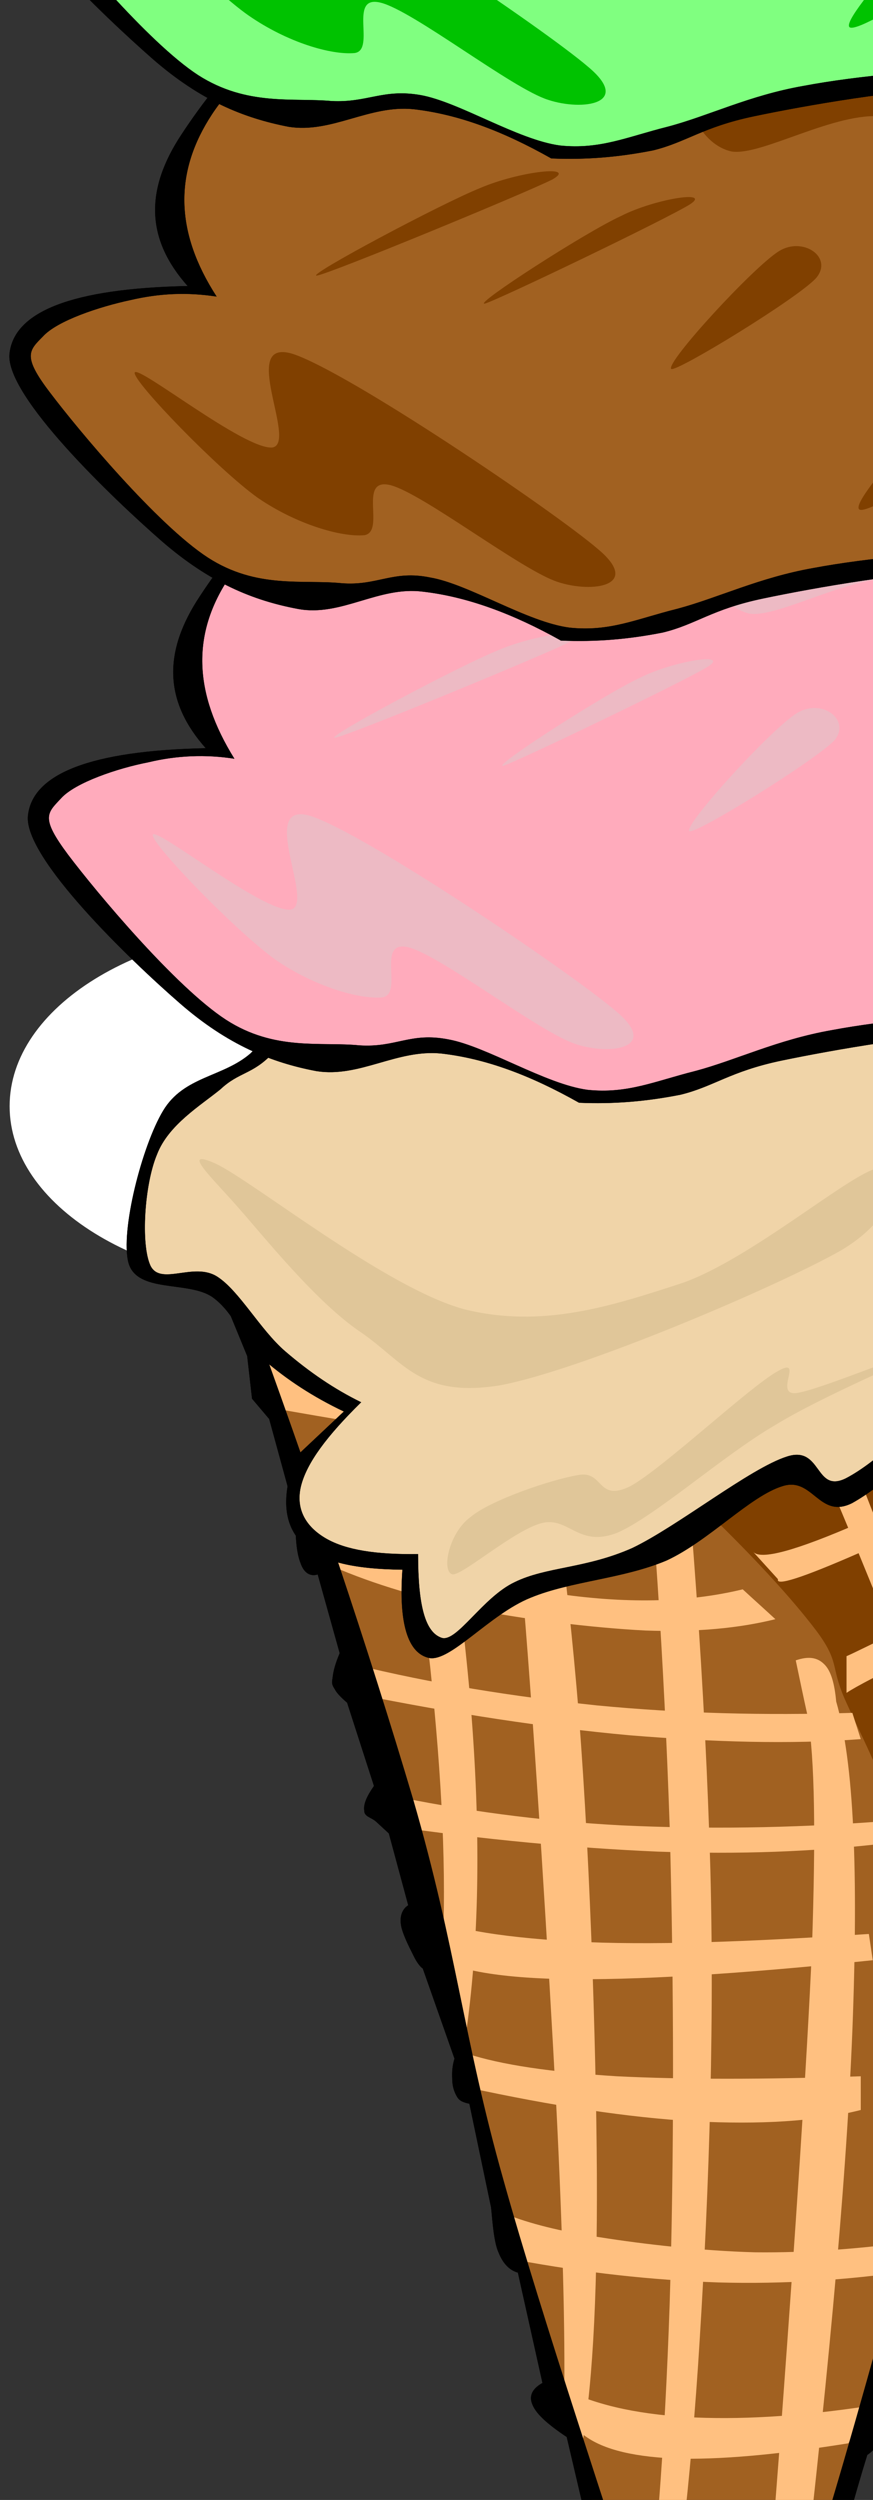 <?xml version="1.0"?><svg width="147.068" height="421.138" xmlns="http://www.w3.org/2000/svg">

 <rect width="100%" height="100%" fill="#333333" stroke="none"/>

 <g>
  <title>Layer 1</title>
  <g id="Layer_1">
   <g id="svg_1">
    <path id="svg_2" fill-rule="evenodd" fill="#FFFFFF" d="m50.44,156.093c26.949,0 48.818,13.555 48.818,30.258s-21.871,30.258 -48.818,30.258c-26.947,0 -48.818,-13.555 -48.818,-30.258s21.871,-30.258 48.818,-30.258" clip-rule="evenodd"/>
    <path id="svg_3" stroke-width="0.036" stroke-miterlimit="10" stroke="#000000" fill-rule="evenodd" fill="#A16121" d="m120.435,494.268l78.077,-275.386l-156.861,-0.553l78.785,275.939z" clip-rule="evenodd"/>
    <path id="svg_4" fill-rule="evenodd" fill="#804000" d="m117.602,253.212c-0.708,-7.539 0.054,-12.968 2.07,-17.039s7.192,-8.645 10.243,-6.938c2.888,1.558 3.87,13.118 7.575,17.039c3.703,3.82 11.987,2.816 14.329,6.283c2.234,3.52 -2.561,9.451 -1.362,14.526c1.09,4.875 6.267,9.902 7.519,14.526c0.926,4.572 -2.67,6.333 -1.361,12.616c1.361,6.132 6.973,17.29 8.881,23.975c1.742,6.484 2.123,11.609 1.361,15.179l-8.227,26.488c-2.016,-8.645 -3.542,-17.139 -4.795,-25.885c-1.362,-8.997 -0.872,-18.346 -2.724,-26.488c-2.179,-8.092 -6.538,-16.085 -8.881,-21.462c-2.343,-5.479 -0.763,-6.031 -4.74,-11.361c-4.197,-5.527 -10.681,-12.613 -19.888,-21.459z" clip-rule="evenodd"/>
    <path id="svg_5" fill-rule="evenodd" fill="#FFC080" d="m82.023,219.133c2.125,11.309 4.25,27.745 6.157,50.463c1.907,22.718 4.304,61.772 5.503,84.591c1.144,22.469 1.526,38.953 1.362,49.86l2.724,9.451c1.961,-10.052 2.888,-25.684 2.779,-47.297c-0.109,-21.864 -1.253,-57.299 -3.433,-82.078c-2.179,-24.93 -5.448,-46.291 -9.589,-65.642c-1.796,0.2 -3.65,0.401 -5.503,0.652z" clip-rule="evenodd"/>
    <path id="svg_6" fill-rule="evenodd" fill="#FFC080" d="m62.191,217.876c4.795,23.573 8.227,44.281 10.298,63.079c1.961,18.749 2.779,34.632 2.016,48.605l4.141,12.013c2.125,-15.732 2.343,-33.373 0.654,-54.283c-1.744,-20.959 -5.394,-43.929 -10.951,-70.066c-2.016,0.2 -4.086,0.401 -6.157,0.652z" clip-rule="evenodd"/>
    <path id="svg_7" fill-rule="evenodd" fill="#FFC080" d="m107.36,226.069c2.779,27.544 4.522,54.032 5.448,81.425c0.763,27.192 0.763,56.694 0,80.771c-0.817,23.925 -2.397,44.231 -4.74,61.873l2.016,8.796c3.378,-16.587 5.884,-36.39 7.519,-60.566c1.58,-24.176 2.833,-53.177 2.07,-83.335c-0.872,-30.358 -3.16,-62.223 -6.865,-97.157c-1.8,2.714 -3.598,5.43 -5.448,8.193z" clip-rule="evenodd"/>
    <path id="svg_8" fill-rule="evenodd" fill="#FFC080" d="m136.072,289.148c1.199,7.239 1.362,19.904 0.708,39.154c-0.817,19.101 -3.051,51.368 -4.795,75.092c-1.688,23.573 -3.596,45.186 -5.503,65.644l7.573,-21.413l0,0.001c5.122,-43.778 8.445,-78.409 9.535,-105.45c1.037,-26.991 0.274,-45.186 -2.724,-55.54c-0.272,-3.016 -0.872,-5.177 -2.016,-6.283c-1.199,-1.206 -2.724,-1.357 -4.795,-0.653c0.655,3.115 1.308,6.281 2.016,9.448z" clip-rule="evenodd"/>
    <path id="svg_9" fill-rule="evenodd" fill="#FFC080" d="m125.121,267.736c-9.37,2.262 -19.887,2.464 -32.146,0.605c-12.314,-2.01 -25.771,-5.832 -41.027,-12.013l2.724,6.936c6.92,3.168 14.983,5.629 23.973,7.591c8.99,1.91 21.249,3.368 30.076,3.818c8.718,0.303 15.801,-0.401 21.903,-1.909c-1.798,-1.661 -3.65,-3.319 -5.503,-5.029z" clip-rule="evenodd"/>
    <path id="svg_10" fill-rule="evenodd" fill="#FFC080" d="m59.467,280.352c13.512,3.317 26.861,5.428 41.081,6.936c14.165,1.358 28.167,1.71 43.041,1.257l1.418,4.423c-11.987,0.905 -24.791,0.503 -39.011,-0.653c-14.275,-1.308 -29.367,-3.619 -45.876,-6.938c-0.218,-1.657 -0.434,-3.314 -0.654,-5.025z" clip-rule="evenodd"/>
    <path id="svg_11" fill-rule="evenodd" fill="#FFC080" d="m65.623,302.417c12.259,2.563 25.063,4.324 39.011,5.078c14.003,0.653 28.169,0.501 43.751,-0.655l0,3.77c-11.331,1.308 -23.646,1.809 -37.594,1.308c-14.003,-0.605 -29.149,-2.01 -45.876,-4.423c0.218,-1.66 0.436,-3.369 0.708,-5.078z" clip-rule="evenodd"/>
    <path id="svg_12" fill-rule="evenodd" fill="#FFC080" d="m69.711,321.971c5.013,2.815 13.839,4.323 26.697,5.077c12.967,0.704 29.204,0.099 49.962,-1.257l0.655,4.423c-22.667,2.362 -40.155,3.418 -52.687,3.168c-12.695,-0.303 -19.996,-2.062 -22.557,-5.078c-0.657,-2.112 -1.365,-4.223 -2.072,-6.333z" clip-rule="evenodd"/>
    <path id="svg_13" fill-rule="evenodd" fill="#FFC080" d="m78.645,345.946c5.884,1.909 14.112,3.115 25.281,3.819c11.224,0.553 24.573,0.553 41.081,0l0,5.68c-7.737,1.96 -16.945,2.463 -28.06,1.91c-11.224,-0.655 -23.701,-2.563 -38.303,-5.73c0,-1.86 0,-3.77 0,-5.678z" clip-rule="evenodd"/>
    <path id="svg_14" fill-rule="evenodd" fill="#FFC080" d="m85.456,373.086c3.596,1.407 8.772,2.816 15.746,3.82c6.974,1.106 16.89,2.262 25.989,2.513c8.935,0.101 17.98,-0.603 27.351,-1.91l-1.362,5.078l0,-0.001c-10.514,1.508 -21.031,2.213 -32.144,1.91c-11.278,-0.402 -22.339,-1.607 -34.216,-3.819c-0.437,-2.515 -0.873,-5.028 -1.364,-7.591z" clip-rule="evenodd"/>
    <path id="svg_15" fill-rule="evenodd" fill="#FFC080" d="m94.337,402.139c5.557,2.865 12.423,4.472 21.249,5.026c8.665,0.503 18.852,-0.05 30.784,-1.86l-3.433,6.283c-12.15,1.96 -21.957,2.815 -29.422,2.563c-7.572,-0.352 -12.749,-1.759 -15.746,-4.423c-0.981,-2.513 -1.362,-3.92 -1.362,-3.82c0.109,-0.049 1.471,4.324 1.362,3.82c-0.381,-0.655 -1.526,-3.118 -3.433,-7.59z" clip-rule="evenodd"/>
    <path id="svg_16" fill-rule="evenodd" fill="#FFC080" d="m105.288,436.87c3.106,0.402 7.138,0.603 12.314,0.603c5.231,0 11.115,-0.201 18.47,-0.603l-2.016,6.283c-8.391,0.653 -14.711,0.803 -19.179,0.653c-4.522,-0.202 -7.029,-0.905 -7.519,-1.91c-0.654,-1.66 -1.362,-3.319 -2.07,-5.026z" clip-rule="evenodd"/>
    <path id="svg_17" fill-rule="evenodd" fill="#FFC080" d="m44.429,228.582c3.051,1.508 9.916,3.116 21.195,5.028c11.333,1.86 26.262,3.971 45.822,6.332l1.362,6.333c-14.275,-1.407 -26.589,-3.065 -37.594,-4.423c-11.006,-1.407 -20.214,-3.065 -28.06,-4.423c-0.872,-2.915 -1.798,-5.881 -2.724,-8.846z" clip-rule="evenodd"/>
    <path id="svg_18" fill-rule="evenodd" fill="#FFC080" d="m119.727,243.359c5.392,-0.653 13.458,-2.815 24.791,-7.037c11.278,-4.221 25.226,-10.152 42.444,-17.994l6.157,0.402c-12.967,6.635 -25.226,12.415 -37.649,17.54c-12.423,5.078 -24.356,9.149 -36.232,12.616c0.165,-1.808 0.327,-3.668 0.49,-5.527z" clip-rule="evenodd"/>
    <path id="svg_19" fill-rule="evenodd" fill="#FFC080" d="m126.864,261.403c1.253,1.458 7.137,-0.149 17.871,-4.825c10.842,-4.775 25.771,-12.415 46.041,-23.32l-2.397,7.488c-19.723,9.701 -34.053,16.586 -43.644,20.859c-9.642,4.221 -14.056,5.629 -13.674,4.423c-1.364,-1.508 -2.779,-3.066 -4.197,-4.624z" clip-rule="evenodd"/>
    <path id="svg_20" fill-rule="evenodd" fill="#FFC080" d="m152.472,316.743c4.74,-1.508 8.881,-3.267 13.022,-5.078c3.923,-1.909 7.573,-4.071 10.95,-6.283l-5.448,10.052c-5.067,2.614 -9.262,4.324 -12.368,5.73c-3.215,1.255 -5.557,1.809 -6.811,1.86c0.219,-2.061 0.439,-4.172 0.655,-6.281z" clip-rule="evenodd"/>
    <path id="svg_21" fill-rule="evenodd" fill="#FFC080" d="m127.846,219.133c3.596,10.152 8.009,21.11 13.022,33.423c5.176,12.163 11.714,29.353 17.108,39.759c5.176,10.354 9.589,17.592 13.676,22.115l2.779,-6.936c-8.064,-11.763 -15.309,-24.88 -21.957,-39.759c-6.591,-14.926 -12.584,-31.211 -17.76,-49.256c-2.291,0.201 -4.58,0.402 -6.867,0.653z" clip-rule="evenodd"/>
    <path id="svg_22" fill-rule="evenodd" fill="#FFC080" d="m150.837,218.932c0.109,2.161 2.452,9.099 6.811,20.809c4.413,11.812 10.626,27.996 19.288,49.357l2.397,-8.344c-7.301,-15.229 -12.695,-27.594 -16.182,-37.847c-3.596,-10.304 -5.122,-17.892 -4.795,-23.32c-2.505,-0.202 -5.013,-0.402 -7.519,-0.655z" clip-rule="evenodd"/>
    <path id="svg_23" fill-rule="evenodd" fill="#FFC080" d="m142.61,278.995c1.09,-0.452 5.176,-2.513 12.858,-6.184c7.681,-3.869 18.142,-9.097 32.418,-16.235l-2.397,7.489c-12.749,5.931 -22.667,10.756 -29.749,14.276c-7.192,3.518 -11.496,5.73 -13.131,6.836c0,-2.059 0,-4.121 0,-6.182z" clip-rule="evenodd"/>
    <path id="svg_24" fill-rule="evenodd" fill="#FFC080" d="m147.35,299.2c2.888,-1.106 6.92,-3.217 12.913,-6.132c5.884,-3.016 12.911,-7.037 21.903,-11.862l-3.324,8.344c-7.029,3.418 -13.076,6.283 -18.361,8.997c-5.285,2.614 -9.589,4.825 -13.131,6.836c0,-2.061 0,-4.12 0,-6.182z" clip-rule="evenodd"/>
    <path id="svg_25" fill-rule="evenodd" fill="#FFC080" d="m171.814,218.027c2.07,6.233 4.194,13.118 6.811,20.857c2.506,7.74 5.285,15.933 8.336,25.181l2.833,-11.46c-2.179,-1.458 -3.868,-4.975 -5.666,-10.555c-1.798,-5.782 -3.324,-13.37 -4.795,-23.372c-2.506,-0.198 -5.011,-0.401 -7.519,-0.652z" clip-rule="evenodd"/>
    <path id="svg_26" stroke-width="0.036" stroke-miterlimit="10" stroke="#000000" fill-rule="evenodd" d="m37.128,217.424l4.522,11.009l0.817,7.186l2.888,3.418l4.468,16.335c-0.109,3.619 0.163,6.333 0.817,7.941c0.545,1.608 1.58,2.312 2.888,1.91l3.705,13.269c-0.763,1.809 -1.09,3.066 -1.199,4.172c-0.163,0.903 -0.109,1.156 0.381,1.91c0.327,0.653 1.09,1.407 2.07,2.262l4.522,14.023c-1.253,1.809 -1.798,3.065 -1.635,4.17c0,1.055 1.253,1.106 2.07,1.91c0.763,0.704 1.253,1.156 2.07,1.91l3.269,12.113c-0.926,0.553 -1.417,1.71 -1.253,3.066c0.109,1.407 1.362,3.869 2.07,5.278c0.599,1.255 1.144,1.959 1.635,2.311l5.34,15.179c-0.381,1.257 -0.436,2.262 -0.381,3.418c0,1.106 0.272,2.111 0.817,3.016c0.436,0.754 1.199,0.955 2.07,1.156l3.65,17.441c-0.272,-1.308 -0.272,-1.308 0,0c0.163,1.205 0.381,5.73 1.253,7.59c0.708,1.809 1.798,3.016 3.269,3.418l4.141,18.596c-1.798,1.007 -2.343,2.262 -1.635,3.77c0.654,1.508 2.561,3.218 5.721,5.328l5.775,24.629c-0.981,0.804 -1.253,1.809 -0.817,3.418c0.272,1.508 1.308,3.418 2.888,5.73c-0.436,-2.463 0.436,-0.451 2.016,6.031c1.689,6.485 5.503,25.181 7.846,32.62c2.016,7.186 2.506,9.701 4.633,11.058c2.016,1.307 4.139,5.328 7.628,-3.066c3.377,-8.746 8.718,-34.83 12.423,-47.798c3.433,-12.968 6.101,-22.77 8.227,-29.604c1.526,-1.007 2.561,-2.714 2.888,-4.926c0.327,-2.413 0.054,-5.127 -0.817,-8.746c2.234,-7.641 3.868,-12.867 5.339,-16.285c1.252,-3.468 2.343,-2.01 2.832,-3.77c0.599,-1.86 0.599,-4.071 0.436,-6.836c3.324,-9.5 6.484,-18.545 9.046,-27.694c2.559,-9.297 5.448,-22.417 6.591,-26.941c1.037,-4.572 1.037,-4.572 0,0c1.037,0.151 2.07,-1.055 2.888,-3.819c0.708,-2.915 1.58,-9.802 2.016,-12.517c0.272,-2.763 0.272,-3.718 0,-3.416l2.942,-9.501c0.925,-1.557 2.178,-3.971 3.322,-7.035c1.146,-3.319 3.107,-8.896 3.815,-11.862c0.599,-3.066 0.599,-4.775 0,-5.73l13.785,-48.201l-4.086,0c-1.58,3.468 -3.378,8.848 -5.394,15.933c-2.123,7.087 -3.269,12.517 -6.973,26.589c-4.086,14.073 -9.918,34.582 -16.018,57.25c-6.375,22.617 -14.547,56.042 -20.541,77.402c-5.939,21.262 -9.971,35.133 -14.82,49.359c-5.122,14.122 -10.461,33.977 -14.547,34.529c-4.086,0.05 -4.25,-14.575 -9.753,-33.022c-5.884,-18.798 -17.599,-53.276 -24.246,-77.052c-6.756,-23.875 -7.9,-38.903 -15.201,-64.084c-7.519,-25.28 -16.836,-53.276 -28.768,-85.747c-1.2,0.001 -2.453,0.001 -3.706,0.001z" clip-rule="evenodd"/>
    <path id="svg_27" stroke-width="0.036" stroke-miterlimit="10" stroke="#000000" fill-rule="evenodd" d="m49.877,245.37l8.064,-7.591c-5.285,-2.513 -9.589,-5.378 -13.349,-8.593c-3.814,-3.317 -5.013,-7.993 -8.827,-10.706c-4.086,-2.764 -12.64,-0.605 -14.112,-5.73c-1.417,-5.328 2.288,-19.753 5.83,-25.634c3.487,-5.83 10.08,-5.629 14.711,-9.65c4.468,-4.272 4.032,-9.349 11.714,-15.43c7.41,-6.383 16.073,-18.748 33.345,-21.613c17.326,-2.915 53.177,-0.503 69.904,4.926c16.509,5.579 23.319,19.2 29.04,27.694c5.557,8.243 6.756,15.481 4.032,21.914c8.609,4.272 14.656,8.142 18.143,12.013c3.377,3.669 0.817,7.037 2.397,10.706c1.471,3.719 5.231,5.73 6.429,11.257c1.035,5.278 2.559,16.687 -0.274,20.859c-3.16,4.122 -9.044,6.584 -17.653,3.92c-8.827,-2.915 -19.941,-9.801 -34.16,-20.857c-8.881,10.756 -16.073,17.29 -21.577,20.356c-5.557,2.763 -6.591,-4.524 -11.713,-2.866c-5.45,1.659 -12.368,9.198 -19.506,12.515c-7.355,3.116 -16.127,3.468 -22.938,6.283c-6.865,2.764 -13.458,10.806 -17.054,10.153c-3.596,-0.754 -5.176,-5.78 -4.522,-14.878c-8.5,-0.101 -14.057,-1.407 -17.108,-4.674c-2.997,-3.214 -3.269,-7.94 -0.817,-14.374z" clip-rule="evenodd"/>
    <path id="svg_28" stroke-width="0.036" stroke-miterlimit="10" stroke="#000000" fill-rule="evenodd" fill="#F0D4A8" d="m60.829,236.223c-4.522,-2.212 -8.718,-5.078 -12.804,-8.595c-4.195,-3.619 -7.737,-10.205 -11.442,-12.566c-3.923,-2.513 -9.48,1.607 -11.224,-1.809c-1.689,-3.57 -1.035,-13.772 1.09,-18.798c1.907,-4.976 7.355,-8.243 10.679,-10.957c3.16,-2.965 5.394,-2.463 8.772,-6.031c3.269,-3.82 4.958,-9.801 10.951,-15.43c5.775,-5.73 14.547,-14.576 23.973,-17.994c9.426,-3.368 21.14,-2.714 31.765,-2.312c10.352,0.251 22.175,2.161 30.458,3.619c8.064,1.206 12.149,0.201 18.361,4.172c6.102,4.021 14.221,13.722 18.688,19.602c4.522,5.68 7.246,9.851 7.737,14.626c0.218,4.775 -2.125,10.002 -6.429,13.571c-4.577,3.217 -17.762,5.479 -19.996,6.784c-2.125,1.409 1.58,1.91 6.702,1.308c4.849,-0.905 16.4,-6.584 22.667,-5.981c6.155,0.603 11.658,6.333 14.384,9.65c2.452,3.167 -0.055,6.233 1.09,9.399c1.035,2.865 4.468,5.529 5.884,9.148c1.308,3.719 3.434,8.846 2.617,13.067c-0.708,4.022 -2.07,11.31 -7.466,11.208c-5.774,-0.251 -19.179,-8.193 -26.371,-12.013c-7.354,-3.922 -12.531,-7.591 -16.562,-11.208c-9.371,10.756 -16.454,17.54 -21.85,20.356c-5.285,2.614 -4.032,-5.579 -9.916,-3.669c-6.211,1.959 -18.416,11.761 -26.098,15.43c-7.846,3.468 -14.438,3.116 -19.778,5.73c-5.34,2.514 -9.698,10.103 -12.259,9.399c-2.833,-0.903 -4.032,-5.428 -4.032,-14.124c-7.137,0.101 -12.15,-0.704 -15.474,-2.614c-3.487,-2.009 -5.176,-5.026 -4.25,-8.846c0.979,-3.92 4.356,-8.444 10.131,-14.122z" clip-rule="evenodd"/>
    <path id="svg_29" fill-rule="evenodd" fill="#E0C699" d="m40.288,203.602c4.141,4.674 13.022,15.833 20.541,20.857c7.246,4.976 9.971,11.108 23.483,8.896c13.621,-2.563 46.475,-16.536 57.372,-22.717c10.516,-6.232 10.516,-14.727 6.102,-13.822c-4.577,0.905 -21.249,15.229 -32.8,19.301c-11.878,3.869 -23.592,7.74 -36.832,4.423c-13.24,-3.619 -35.524,-21.562 -41.844,-24.528c-6.211,-2.764 -0.327,2.614 3.977,7.59z" clip-rule="evenodd"/>
    <path id="svg_30" fill-rule="evenodd" fill="#E0C699" d="m79.244,255.573c3.378,-2.865 13.621,-6.333 18.143,-7.087c4.359,-0.853 3.16,4.676 8.827,1.86c5.557,-3.065 19.996,-16.687 24.791,-19.35c4.631,-2.664 -0.817,4.17 3.215,3.669c4.032,-0.553 21.031,-7.791 20.539,-6.785c-0.763,0.955 -15.799,7.037 -24.3,12.264c-8.609,5.026 -19.941,15.179 -26.425,18.044c-6.647,2.614 -8.173,-2.763 -12.804,-1.608c-4.686,1.257 -13.022,8.595 -14.929,8.645c-2.014,-0.303 -0.761,-6.938 2.944,-9.652z" clip-rule="evenodd"/>
    <path id="svg_31" fill-rule="evenodd" fill="#E0C699" d="m156.34,187.417c2.942,-4.574 12.642,-12.867 17.326,-13.621c4.359,-0.603 7.791,5.881 8.827,9.399c0.872,3.368 0.109,7.64 -3.977,10.706c-4.522,2.915 -17.815,7.489 -21.63,6.534c-3.65,-1.257 -3.487,-8.494 -0.545,-13.018z" clip-rule="evenodd"/>
    <path id="svg_32" stroke-width="0.036" stroke-miterlimit="10" stroke="#000000" fill-rule="evenodd" d="m97.551,185.759c-8.282,-4.674 -15.746,-7.439 -23.21,-8.293c-7.464,-0.754 -13.785,4.121 -21.031,2.965c-7.464,-1.407 -14.929,-4.373 -22.993,-11.41c-8.336,-7.238 -26.262,-24.478 -25.608,-31.565c0.708,-7.137 10.625,-11.007 29.967,-11.409c-6.974,-7.841 -7.301,-16.134 -0.981,-25.634c6.32,-9.65 19.342,-25.835 38.466,-30.71c19.07,-4.674 55.465,-2.413 74.699,2.161c18.906,4.272 29.912,16.737 38.686,24.025c8.663,7.187 13.022,13.571 13.293,19.15c6.703,-1.307 11.062,-0.854 13.078,1.558c2.016,2.312 1.471,6.584 -1.199,12.616c10.625,5.227 13.894,11.862 10.625,20.105c-3.596,8.193 -13.729,17.642 -31.22,28.75c-6.102,-2.915 -13.839,-4.222 -23.646,-4.122c-9.916,0.05 -26.153,2.915 -34.87,4.725c-8.609,1.809 -11.386,4.373 -16.943,5.73c-5.833,1.156 -11.336,1.608 -17.111,1.357z" clip-rule="evenodd"/>
    <path id="svg_33" stroke-width="0.036" stroke-miterlimit="10" stroke="#000000" fill-rule="evenodd" fill="#FFABBC" d="m39.471,127.806c-4.795,-0.754 -9.698,-0.553 -14.493,0.603c-5.176,1.005 -12.314,3.418 -14.711,6.082c-2.343,2.513 -3.487,3.217 1.199,9.5c4.74,6.283 18.089,22.266 26.589,27.795c8.227,5.328 16.019,3.669 22.502,4.323c6.211,0.402 8.554,-2.262 14.983,-1.005c6.375,1.156 16.345,7.539 23.428,8.494c6.756,0.704 11.333,-1.458 18.143,-3.167c6.811,-1.809 13.841,-5.278 22.993,-6.886c9.044,-1.709 22.884,-3.016 31.438,-2.563c8.391,0.402 14.6,2.111 18.85,5.127c10.408,-6.836 17.981,-13.068 22.938,-18.899c5.014,-5.981 7.192,-11.309 6.538,-15.782c-0.817,-4.423 -4.686,-8.042 -11.387,-10.656c1.308,-3.116 1.961,-5.68 1.744,-7.891c-0.218,-2.312 -0.926,-4.674 -2.942,-5.529c-2.123,-1.005 -7.519,-1.508 -9.644,0.251c-2.288,1.759 -1.961,7.288 -3.868,10.404c-2.234,2.915 -8.064,9.148 -8.009,7.288c0,-2.161 7.737,-13.822 8.718,-18.899c0.817,-4.976 1.527,-5.68 -3.16,-11.058c-4.957,-5.73 -15.201,-16.385 -24.845,-22.065c-9.589,-5.629 -17.217,-9.299 -31.928,-11.41c-15.147,-2.312 -40.101,-6.082 -56.337,-1.809c-16.182,4.272 -32.963,17.139 -39.447,26.991c-6.591,9.701 -6.155,19.703 0.71,30.76z" clip-rule="evenodd"/>
    <path id="svg_34" fill-rule="evenodd" fill="#EDBAC4" d="m97.061,175.907c-6.048,-1.91 -22.829,-14.978 -28.278,-16.335c-5.557,-1.307 -0.708,7.841 -4.359,8.444c-3.868,0.352 -11.387,-1.809 -17.925,-6.283c-6.647,-4.725 -21.14,-19.703 -20.759,-21.11c0.49,-1.407 18.525,13.068 23.21,12.616c4.304,-0.754 -5.775,-18.547 3.378,-15.782c9.208,2.965 43.751,26.287 51.488,32.922c7.355,6.182 -0.926,7.439 -6.756,5.529z" clip-rule="evenodd"/>
    <path id="svg_35" fill-rule="evenodd" fill="#EDBAC4" d="m121.688,91.768c4.577,-2.915 22.066,-6.182 31.438,-5.529c9.099,0.704 17.49,5.278 23.483,9.449c5.775,3.92 10.897,8.645 11.823,14.576c0.817,5.881 -5.993,15.632 -6.756,20.909c-0.872,5.127 7.246,4.272 1.689,9.851c-5.83,5.328 -33.29,23.925 -35.524,22.668c-2.29,-1.407 20.323,-24.327 22.448,-30.358c1.907,-6.031 -10.788,-1.608 -10.134,-5.529c0.545,-4.071 15.147,-13.47 13.785,-18.496c-1.635,-5.278 -13.95,-10.857 -22.012,-11.862c-8.064,-0.905 -20.595,6.635 -25.609,5.931c-5.175,-1.056 -9.097,-8.746 -4.63,-11.611z" clip-rule="evenodd"/>
    <path id="svg_36" fill-rule="evenodd" fill="#EDBAC4" d="m203.688,133.335c3.977,0.352 12.913,8.444 12.096,13.621c-1.253,5.026 -11.224,13.521 -17.925,16.938c-6.702,3.317 -18.47,3.92 -21.249,2.965c-2.833,-1.257 0.599,-6.233 4.849,-9.097c4.139,-2.815 18.252,-5.629 20.05,-7.69c1.471,-2.262 -10.245,-2.815 -9.916,-5.529c0.383,-2.915 7.846,-11.56 12.096,-11.208z" clip-rule="evenodd"/>
    <path id="svg_37" fill-rule="evenodd" fill="#EDBAC4" d="m83.985,109.511c-6.756,2.714 -29.531,14.878 -27.569,14.777c2.179,-0.302 34.816,-13.772 39.665,-16.184c4.413,-2.513 -5.503,-1.407 -12.096,1.407z" clip-rule="evenodd"/>
    <path id="svg_38" fill-rule="evenodd" fill="#EDBAC4" d="m107.685,114.236c-5.939,2.764 -24.791,14.928 -22.938,14.777c1.907,-0.503 30.511,-14.224 34.543,-16.737c3.761,-2.463 -5.993,-0.905 -11.605,1.96z" clip-rule="evenodd"/>
    <path id="svg_39" fill-rule="evenodd" fill="#EDBAC4" d="m134.276,120.116c-4.306,2.614 -19.18,18.949 -18.143,19.904c1.199,0.503 21.195,-11.912 24.464,-15.33c2.777,-3.418 -2.126,-7.137 -6.32,-4.574z" clip-rule="evenodd"/>
    <path id="svg_40" stroke-width="0.036" stroke-miterlimit="10" stroke="#000000" fill-rule="evenodd" d="m94.5,107.903c-8.173,-4.574 -15.855,-7.389 -23.265,-8.243c-7.464,-0.955 -13.785,4.272 -21.031,2.915c-7.519,-1.407 -14.82,-4.373 -22.938,-11.41c-8.282,-7.238 -26.371,-24.478 -25.662,-31.565c0.763,-7.137 10.57,-11.007 30.021,-11.41c-6.974,-7.841 -7.301,-16.134 -0.981,-25.634c6.32,-9.6 19.342,-25.986 38.466,-30.76c19.07,-4.725 55.465,-2.312 74.699,2.212c18.906,4.272 29.912,16.737 38.684,24.025c8.665,7.187 13.022,13.571 13.294,19.15c6.702,-1.307 11.06,-0.854 13.076,1.558c2.016,2.312 1.527,6.584 -1.252,12.616c10.569,5.227 14.056,11.862 10.679,20.105c-3.596,8.193 -13.73,17.642 -31.22,28.75c-6.211,-2.915 -13.895,-4.222 -23.701,-4.121c-9.916,0.05 -26.207,2.915 -34.816,4.725c-8.665,1.809 -11.278,4.373 -16.89,5.73c-5.831,1.156 -11.334,1.608 -17.164,1.357z" clip-rule="evenodd"/>
    <path id="svg_41" stroke-width="0.036" stroke-miterlimit="10" stroke="#000000" fill-rule="evenodd" fill="#A16121" d="m36.474,49.95c-4.958,-0.754 -9.589,-0.553 -14.547,0.603c-5.176,1.106 -12.314,3.468 -14.711,6.132c-2.343,2.362 -3.487,3.317 1.199,9.449c4.74,6.283 18.089,22.266 26.589,27.795c8.227,5.328 16.019,3.669 22.502,4.323c6.048,0.503 8.663,-2.262 14.983,-0.955c6.484,1.106 16.345,7.539 23.483,8.444c6.811,0.704 11.224,-1.458 18.089,-3.167c6.811,-1.809 13.841,-5.278 22.993,-6.886c9.099,-1.709 22.775,-3.016 31.382,-2.563c8.336,0.402 14.712,2.111 18.906,5.127c10.516,-6.936 17.98,-13.118 22.993,-18.949c4.902,-5.931 7.138,-11.359 6.484,-15.732c-0.872,-4.473 -4.577,-7.891 -11.333,-10.656c1.253,-3.016 1.798,-5.629 1.635,-7.841c-0.219,-2.312 -0.872,-4.674 -2.833,-5.529c-2.125,-1.056 -7.466,-1.659 -9.698,0.151c-2.288,1.709 -1.961,7.389 -3.868,10.455c-2.235,2.915 -8.064,9.148 -8.009,7.288c0,-2.161 7.735,-13.822 8.718,-18.899c0.979,-5.076 1.417,-5.579 -3.106,-11.007c-4.849,-5.68 -15.419,-16.486 -24.954,-22.115c-9.589,-5.629 -17.217,-9.299 -31.928,-11.41c-15.039,-2.362 -40.101,-5.931 -56.283,-1.759c-16.182,4.272 -32.963,17.139 -39.447,26.991c-6.373,9.701 -6.319,19.753 0.764,30.71z" clip-rule="evenodd"/>
    <path id="svg_42" fill-rule="evenodd" fill="#804000" d="m94.01,98.051c-6.048,-1.91 -22.829,-14.978 -28.278,-16.335c-5.557,-1.307 -0.708,7.841 -4.359,8.444c-3.868,0.352 -11.387,-1.809 -17.925,-6.283c-6.647,-4.725 -21.14,-19.703 -20.759,-21.11c0.49,-1.407 18.525,13.068 23.21,12.616c4.304,-0.754 -5.775,-18.547 3.378,-15.782c9.208,2.965 43.751,26.287 51.488,32.922c7.355,6.182 -0.926,7.439 -6.756,5.529z" clip-rule="evenodd"/>
    <path id="svg_43" fill-rule="evenodd" fill="#804000" d="m118.638,13.912c4.575,-2.915 22.066,-6.182 31.436,-5.529c9.099,0.704 17.49,5.278 23.484,9.449c5.774,3.92 10.895,8.595 11.823,14.626c0.817,5.881 -5.993,15.682 -6.756,20.859c-0.872,5.127 7.246,4.272 1.689,9.851c-5.831,5.328 -33.29,23.925 -35.526,22.668c-2.288,-1.407 20.324,-24.327 22.448,-30.358c1.908,-5.83 -10.788,-1.709 -10.133,-5.479c0.543,-4.021 15.147,-13.621 13.783,-18.547c-1.635,-5.177 -13.948,-10.857 -22.012,-11.812s-20.594,6.685 -25.608,5.881c-5.176,-1.056 -9.097,-8.746 -4.63,-11.611z" clip-rule="evenodd"/>
    <path id="svg_44" fill-rule="evenodd" fill="#804000" d="m200.636,55.479c3.977,0.452 12.913,8.293 12.096,13.621c-1.253,5.026 -11.224,13.521 -17.927,16.938c-6.702,3.317 -18.469,3.92 -21.248,2.965c-2.78,-1.257 0.489,-6.233 4.795,-9.097c4.194,-2.815 18.252,-5.629 20.103,-7.69c1.473,-2.312 -10.243,-2.714 -9.916,-5.479c0.383,-2.865 7.849,-11.661 12.097,-11.259z" clip-rule="evenodd"/>
    <path id="svg_45" fill-rule="evenodd" fill="#804000" d="m80.935,31.655c-6.756,2.714 -29.531,14.878 -27.569,14.777c2.179,-0.302 34.816,-13.772 39.665,-16.184c4.412,-2.513 -5.504,-1.407 -12.096,1.407z" clip-rule="evenodd"/>
    <path id="svg_46" fill-rule="evenodd" fill="#804000" d="m104.634,36.38c-6.048,2.764 -24.845,14.928 -22.993,14.777c2.016,-0.503 30.566,-14.224 34.598,-16.737c3.759,-2.463 -5.993,-0.905 -11.605,1.96z" clip-rule="evenodd"/>
    <path id="svg_47" fill-rule="evenodd" fill="#804000" d="m131.223,42.31c-4.304,2.664 -19.179,18.848 -18.143,19.854c0.981,0.503 21.304,-11.912 24.411,-15.33c2.941,-3.518 -2.235,-7.037 -6.267,-4.524z" clip-rule="evenodd"/>
    <path id="svg_48" stroke-width="0.036" stroke-miterlimit="10" stroke="#000000" fill-rule="evenodd" d="m92.866,26.679c-8.282,-4.674 -15.746,-7.439 -23.21,-8.293c-7.464,-0.754 -13.785,4.122 -21.031,2.965c-7.519,-1.458 -14.82,-4.373 -22.938,-11.46c-8.282,-7.288 -26.371,-24.377 -25.662,-31.514c0.763,-7.137 10.57,-11.007 30.021,-11.41c-6.92,-7.841 -7.246,-16.134 -0.981,-25.634c6.375,-9.701 19.179,-25.835 38.412,-30.76c19.07,-4.674 55.465,-2.413 74.699,2.161c18.906,4.373 29.858,16.788 38.739,24.076c8.665,7.238 13.022,13.47 13.294,19.1c6.756,-1.357 10.951,-0.754 13.022,1.608c2.014,2.312 1.471,6.584 -1.2,12.616c10.461,5.278 14.004,11.761 10.626,20.055c-3.541,8.193 -13.785,17.592 -31.165,28.8c-6.211,-2.915 -13.895,-4.222 -23.701,-4.121c-9.916,0.05 -26.207,2.915 -34.816,4.725c-8.609,1.809 -11.387,4.373 -16.945,5.73c-5.83,1.156 -11.333,1.608 -17.163,1.357z" clip-rule="evenodd"/>
    <path id="svg_49" stroke-width="0.036" stroke-miterlimit="10" stroke="#000000" fill-rule="evenodd" fill="#80FF80" d="m34.839,-31.273c-4.795,-0.754 -9.698,-0.553 -14.493,0.603c-5.122,1.005 -12.423,3.418 -14.765,6.082c-2.343,2.513 -3.487,3.217 1.199,9.5c4.74,6.182 18.089,22.216 26.589,27.745c8.227,5.278 16.018,3.77 22.502,4.373c6.048,0.302 8.663,-2.111 14.983,-1.005c6.484,1.156 16.345,7.539 23.483,8.494c6.756,0.704 11.333,-1.458 18.143,-3.167c6.865,-1.809 13.73,-5.278 22.938,-6.886c9.044,-1.709 22.884,-3.016 31.436,-2.563c8.391,0.402 14.602,2.111 18.852,5.127c10.516,-6.936 17.98,-13.118 22.993,-18.949c5.013,-5.931 7.192,-11.359 6.537,-15.732c-0.816,-4.473 -4.686,-7.891 -11.386,-10.656c1.362,-3.115 1.852,-5.68 1.689,-7.891c-0.163,-2.312 -0.981,-4.674 -2.888,-5.529c-2.125,-0.955 -7.519,-1.608 -9.644,0.201c-2.397,1.709 -2.016,7.389 -3.923,10.455c-2.29,2.915 -7.955,9.148 -7.955,7.288c0,-2.161 7.735,-13.822 8.718,-18.899c0.817,-4.976 1.526,-5.68 -3.16,-11.058c-4.904,-5.73 -15.31,-16.385 -24.899,-22.065c-9.589,-5.83 -17.217,-9.198 -31.928,-11.46c-15.148,-2.362 -40.102,-5.931 -56.339,-1.759c-16.127,4.272 -32.909,17.139 -39.392,26.991c-6.59,9.701 -6.154,19.703 0.711,30.76z" clip-rule="evenodd"/>
    <path id="svg_50" fill-rule="evenodd" fill="#00C200" d="m92.375,16.828c-6.048,-1.86 -22.829,-15.079 -28.278,-16.385c-5.557,-1.357 -0.708,7.992 -4.359,8.494c-3.923,0.352 -11.278,-1.759 -17.871,-6.333c-6.647,-4.624 -21.086,-19.653 -20.813,-21.06c0.327,-1.407 18.634,13.068 23.21,12.616c4.304,-0.754 -5.775,-18.547 3.378,-15.782c9.208,2.965 43.751,26.287 51.488,32.922c7.355,6.182 -0.926,7.439 -6.756,5.529z" clip-rule="evenodd"/>
    <path id="svg_51" fill-rule="evenodd" fill="#00C200" d="m117.058,-67.362c4.575,-2.915 22.065,-6.233 31.436,-5.479c9.153,0.704 17.381,5.278 23.428,9.449c5.884,3.92 10.895,8.645 11.878,14.576c0.817,5.881 -5.993,15.632 -6.756,20.909c-0.872,5.127 7.246,4.272 1.689,9.851c-5.94,5.328 -33.29,23.925 -35.58,22.668c-2.178,-1.407 20.379,-24.327 22.502,-30.358c1.907,-6.031 -10.788,-1.608 -10.133,-5.529c0.543,-4.071 15.147,-13.47 13.783,-18.496c-1.471,-5.278 -14.057,-10.857 -22.012,-11.862c-8.118,-1.005 -20.595,6.785 -25.662,5.931c-5.229,-1.106 -8.988,-8.796 -4.574,-11.661z" clip-rule="evenodd"/>
    <path id="svg_52" fill-rule="evenodd" fill="#00C200" d="m199.002,-25.745c3.977,0.402 12.913,8.344 12.096,13.571c-1.144,5.127 -11.224,13.571 -17.873,16.989c-6.811,3.368 -18.469,3.82 -21.302,2.915c-2.833,-1.156 0.599,-6.233 4.848,-9.047c4.141,-2.815 18.254,-5.629 20.05,-7.69c1.582,-2.262 -10.187,-2.815 -9.862,-5.529c0.492,-2.915 7.74,-11.56 12.043,-11.208z" clip-rule="evenodd"/>
    <path id="svg_53" fill-rule="evenodd" fill="#00C200" d="m79.353,-49.619c-6.756,2.664 -29.531,14.978 -27.569,14.827c2.179,-0.302 34.816,-13.772 39.665,-16.184c4.413,-2.463 -5.503,-1.558 -12.096,1.357z" clip-rule="evenodd"/>
    <path id="svg_54" fill-rule="evenodd" fill="#00C200" d="m103,-44.844c-5.939,2.714 -24.791,15.079 -22.938,14.777c2.016,-0.553 30.566,-14.224 34.598,-16.788c3.759,-2.463 -5.939,-0.955 -11.66,2.01z" clip-rule="evenodd"/>
    <path id="svg_55" fill-rule="evenodd" fill="#00C200" d="m129.643,-38.963c-4.304,2.614 -19.179,18.949 -18.143,19.904c0.981,0.553 21.304,-12.013 24.408,-15.38c2.944,-3.518 -2.232,-7.037 -6.264,-4.524z" clip-rule="evenodd"/>
   </g>
  </g>
 </g>
</svg>
